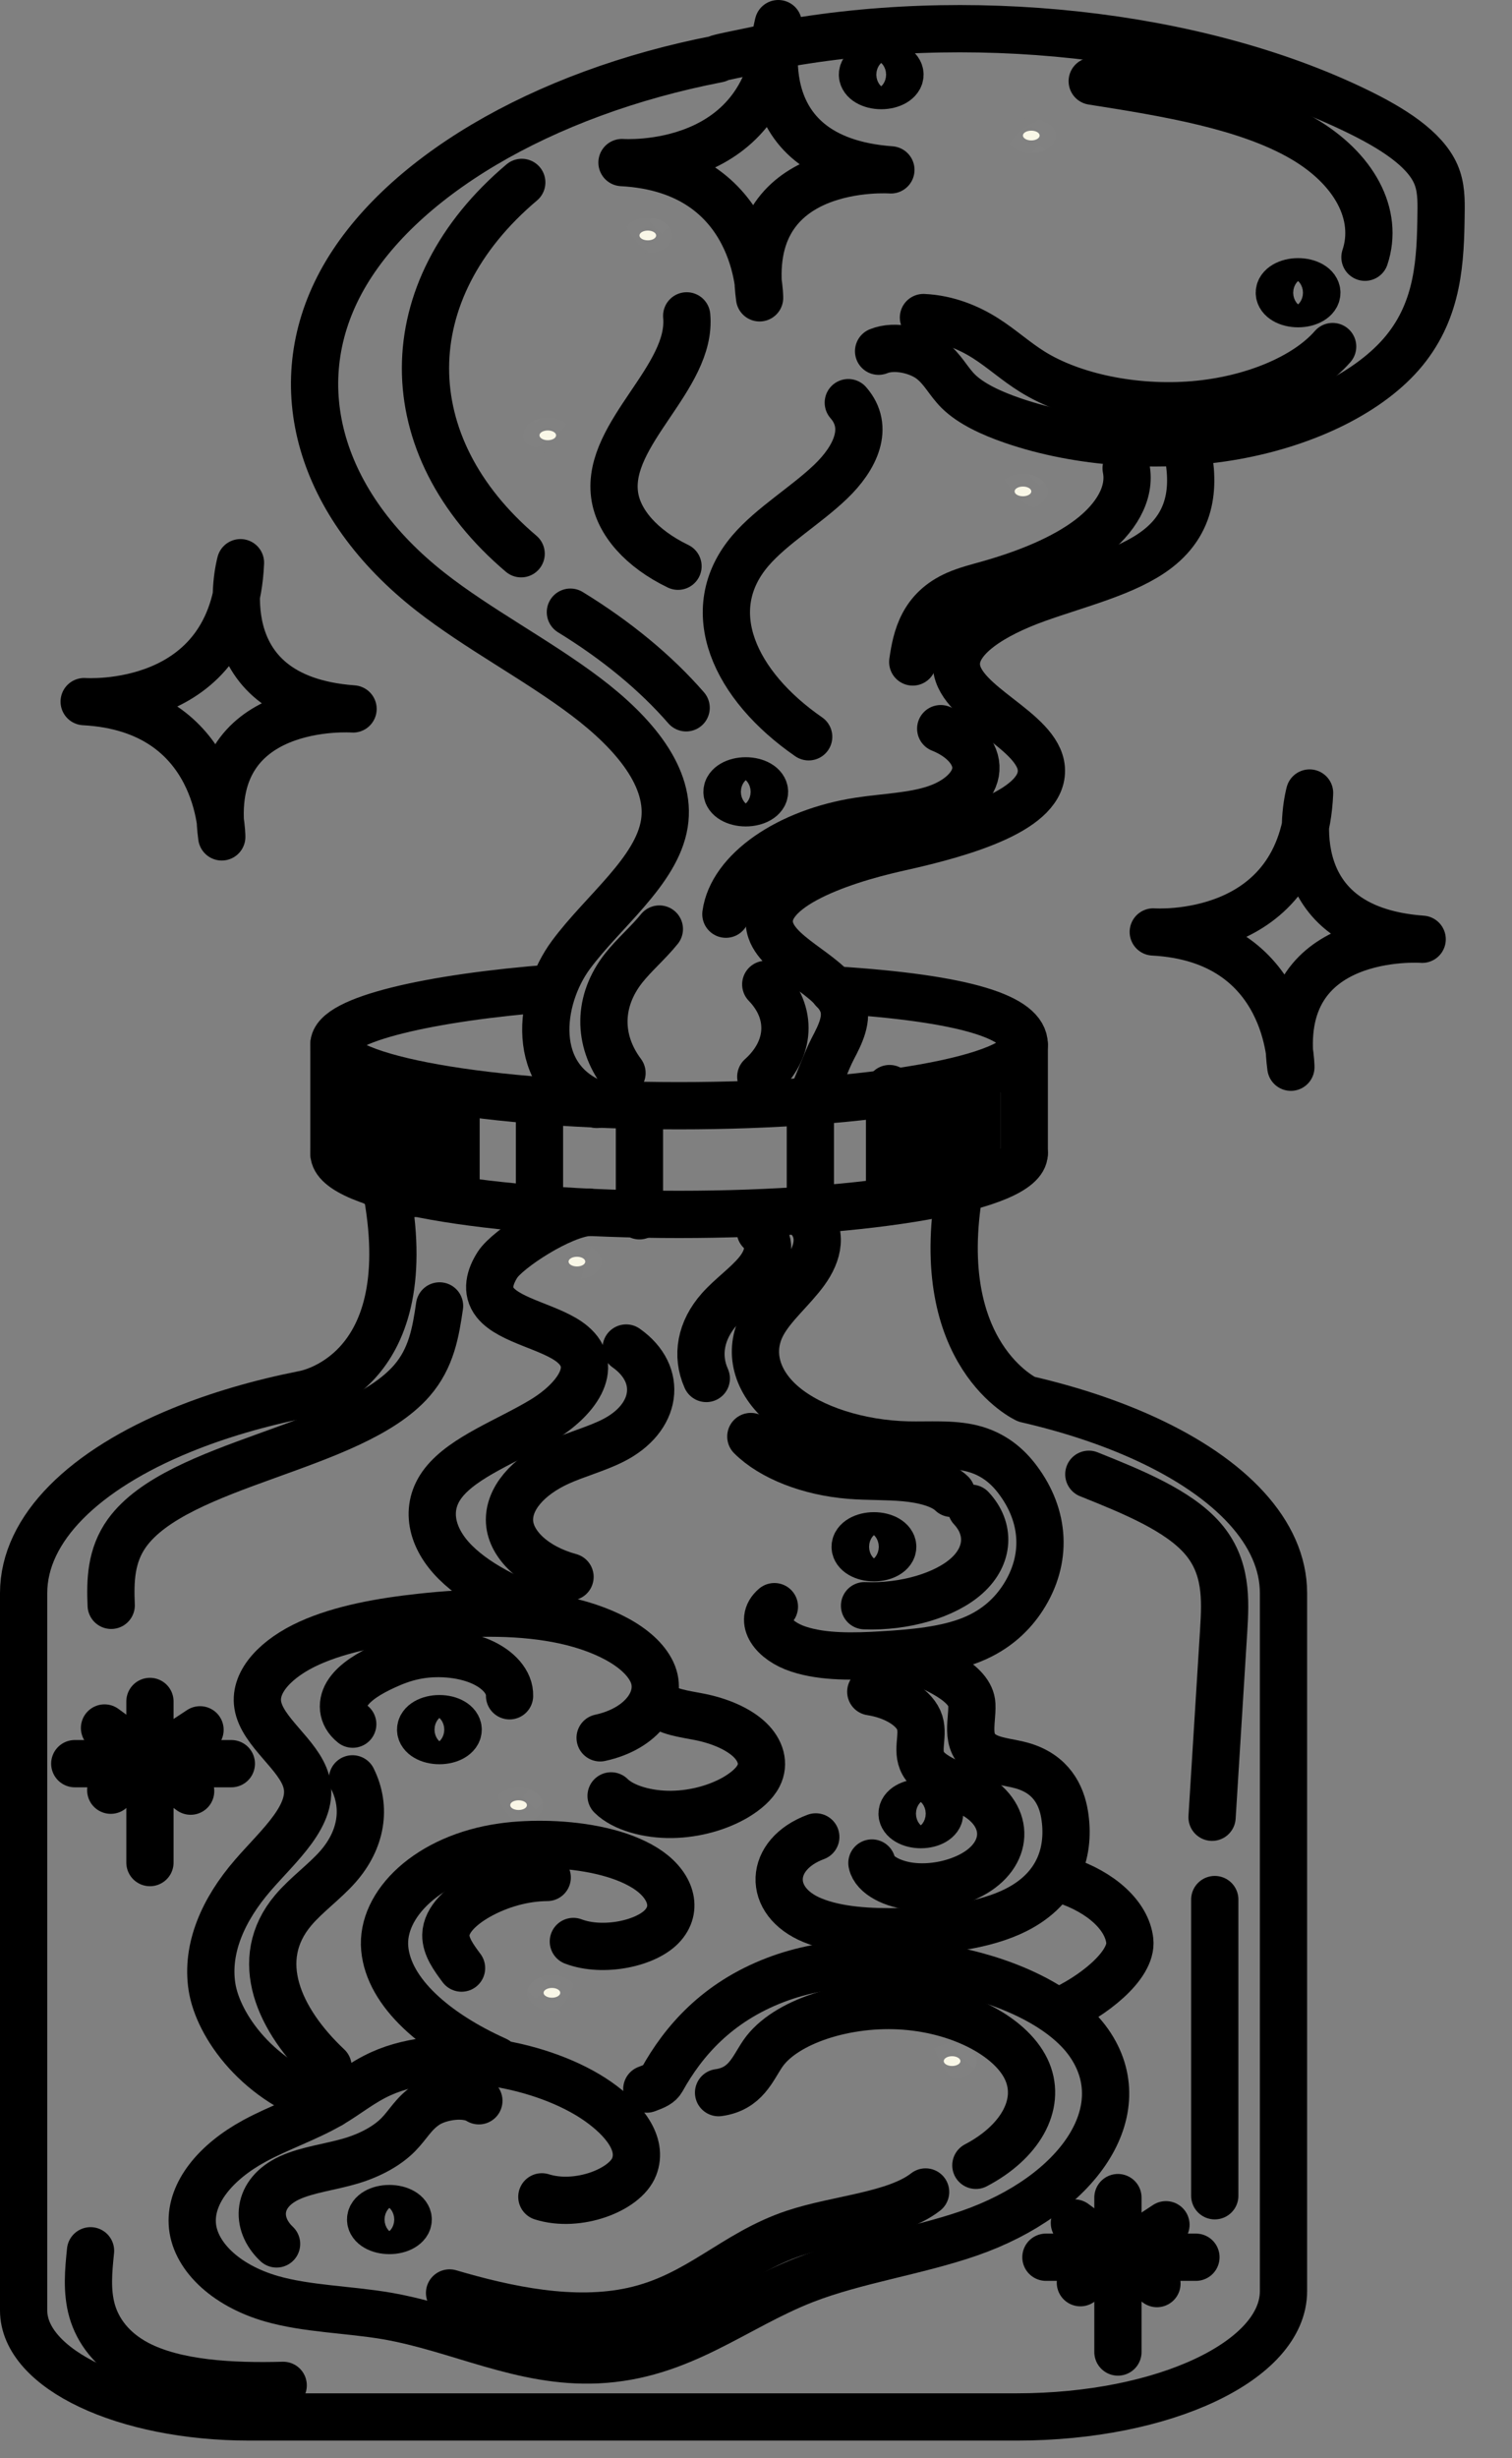 <svg width="24" height="39" viewBox="0 0 24 39" fill="none" xmlns="http://www.w3.org/2000/svg">
<rect x="0" y="0" width="24" height="39" fill="#808080" stroke="none"/>
<path d="M18.306 14.785C18.306 14.785 20.688 14.959 20.787 12.581C20.787 12.581 20.192 14.727 22.574 14.901C22.574 14.901 20.192 14.727 20.49 16.931C20.49 16.931 20.49 14.901 18.306 14.785Z" stroke="currentColor" stroke-width="0.75" stroke-miterlimit="10" stroke-linecap="round" stroke-linejoin="round"/>
<path d="M1.336 11.131C1.336 11.131 3.718 11.305 3.817 8.927C3.817 8.927 3.222 11.073 5.604 11.247C5.604 11.247 3.222 11.073 3.52 13.277C3.52 13.277 3.52 11.247 1.336 11.131Z" stroke="currentColor" stroke-width="0.75" stroke-miterlimit="10" stroke-linecap="round" stroke-linejoin="round"/>
<path d="M9.873 2.579C9.873 2.579 12.255 2.753 12.354 0.375C12.354 0.375 11.759 2.521 14.141 2.695C14.141 2.695 11.759 2.521 12.057 4.725C12.057 4.725 12.057 2.695 9.873 2.579Z" stroke="currentColor" stroke-width="0.75" stroke-miterlimit="10" stroke-linecap="round" stroke-linejoin="round"/>
<path d="M13.946 5.572C14.207 5.465 14.584 5.562 14.776 5.71C14.969 5.859 15.049 6.046 15.211 6.207C15.412 6.405 15.732 6.554 16.072 6.671C17.121 7.033 18.431 7.124 19.596 6.917C20.761 6.709 21.762 6.206 22.288 5.565C22.837 4.895 22.865 4.125 22.874 3.382C22.877 3.174 22.878 2.963 22.79 2.761C22.612 2.355 22.091 2.03 21.539 1.762C18.994 0.524 15.331 0.124 12.193 0.741C12.3 0.75 11.288 0.927 11.395 0.935C8.595 1.476 6.298 2.836 5.411 4.48C4.525 6.124 5.071 8.008 6.834 9.389C7.584 9.977 8.529 10.471 9.296 11.05C10.064 11.63 10.663 12.339 10.545 13.069C10.423 13.821 9.575 14.455 9.062 15.149C8.549 15.843 8.385 17.112 9.473 17.521" stroke="currentColor" stroke-width="0.75" stroke-miterlimit="10" stroke-linecap="round" stroke-linejoin="round"/>
<path d="M18.818 7.013C18.96 7.597 18.979 8.246 18.366 8.714C17.888 9.08 17.121 9.262 16.451 9.503C15.781 9.744 15.133 10.126 15.183 10.584C15.248 11.19 16.482 11.587 16.529 12.193C16.578 12.842 15.319 13.213 14.28 13.443C13.242 13.672 12.016 14.128 12.236 14.764C12.389 15.206 13.215 15.485 13.376 15.926C13.462 16.164 13.339 16.408 13.217 16.64C13.107 16.85 12.982 17.219 12.871 17.429" stroke="currentColor" stroke-width="0.75" stroke-miterlimit="10" stroke-linecap="round" stroke-linejoin="round"/>
<path d="M12.791 19.282C13.075 19.541 12.988 19.886 12.782 20.17C12.577 20.453 12.265 20.71 12.106 21.003C11.872 21.434 12.001 21.927 12.446 22.297C12.89 22.667 13.639 22.906 14.412 22.924C14.752 22.931 15.108 22.901 15.422 22.977C15.773 23.063 15.996 23.266 16.15 23.47C16.593 24.055 16.626 24.742 16.24 25.342C16.072 25.603 15.815 25.856 15.421 26.014C15.013 26.178 14.504 26.225 14.013 26.254C13.559 26.281 13.073 26.294 12.675 26.163C12.276 26.033 12.032 25.709 12.292 25.489" stroke="currentColor" stroke-width="0.75" stroke-miterlimit="10" stroke-linecap="round" stroke-linejoin="round"/>
<path d="M9.526 27.57C10.204 27.424 10.541 26.929 10.347 26.522C10.153 26.115 9.531 25.811 8.842 25.683C8.153 25.554 7.407 25.578 6.696 25.655C6.06 25.723 5.42 25.837 4.909 26.068C4.397 26.3 4.033 26.669 4.091 27.045C4.158 27.479 4.747 27.834 4.862 28.265C5.003 28.79 4.424 29.275 4.014 29.75C3.541 30.296 3.27 30.913 3.365 31.522C3.46 32.132 4.097 33.051 5.247 33.387" stroke="currentColor" stroke-width="0.75" stroke-miterlimit="10" stroke-linecap="round" stroke-linejoin="round"/>
<path d="M14.344 26.265C14.837 26.448 15.41 26.7 15.426 27.041C15.44 27.34 15.284 27.709 15.7 27.883C15.854 27.947 16.052 27.963 16.222 28.011C16.689 28.144 16.848 28.483 16.898 28.785C16.988 29.331 16.837 29.944 16.126 30.302C15.634 30.549 14.957 30.63 14.309 30.645C13.818 30.656 13.296 30.629 12.894 30.463C12.168 30.163 12.199 29.421 12.949 29.142" stroke="currentColor" stroke-width="0.75" stroke-miterlimit="10" stroke-linecap="round" stroke-linejoin="round"/>
<path d="M8.601 34.852C9.17 35.032 9.923 34.744 10.066 34.375C10.21 34.007 9.902 33.625 9.487 33.335C8.653 32.753 7.072 32.434 6.046 32.899C5.741 33.037 5.519 33.228 5.246 33.387C4.877 33.603 4.417 33.758 4.035 33.967C3.421 34.302 3.026 34.785 3.052 35.275C3.077 35.766 3.556 36.252 4.31 36.469C4.876 36.631 5.532 36.638 6.136 36.741C7.284 36.939 8.287 37.492 9.48 37.437C10.813 37.376 11.661 36.603 12.773 36.17C13.58 35.856 14.553 35.718 15.386 35.429C17.107 34.831 18.043 33.487 17.282 32.405C16.52 31.323 13.979 30.769 12.306 31.412C11.383 31.766 10.849 32.379 10.508 32.993C10.468 33.063 10.402 33.092 10.267 33.142" stroke="currentColor" stroke-width="0.75" stroke-miterlimit="10" stroke-linecap="round" stroke-linejoin="round"/>
<path d="M16.893 29.826C17.484 30.019 17.889 30.394 17.933 30.789C17.977 31.184 17.335 31.684 16.791 31.92" stroke="currentColor" stroke-width="0.75" stroke-miterlimit="10" stroke-linecap="round" stroke-linejoin="round"/>
<path d="M8.889 25.669C8.23 25.454 7.615 25.169 7.232 24.789C6.848 24.41 6.725 23.922 7.041 23.521C7.363 23.112 8.062 22.858 8.6 22.535C9.139 22.213 9.528 21.693 9.085 21.324C8.763 21.056 8.098 20.962 7.86 20.665C7.711 20.478 7.774 20.256 7.898 20.063C8.055 19.819 8.911 19.257 9.357 19.232" stroke="currentColor" stroke-width="0.75" stroke-miterlimit="10" stroke-linecap="round" stroke-linejoin="round"/>
<path d="M6.146 18.944C6.66 21.827 4.82 22.12 4.82 22.12C4.109 22.261 3.455 22.454 2.881 22.689C1.346 23.316 0.375 24.243 0.375 25.276V36.653C0.375 37.587 1.98 38.344 3.959 38.344H16.14C18.478 38.344 20.373 37.45 20.373 36.347V25.276C20.373 24.317 19.537 23.45 18.19 22.829C17.637 22.574 16.997 22.36 16.293 22.198C16.293 22.198 14.774 21.503 15.231 18.863" stroke="currentColor" stroke-width="0.75" stroke-miterlimit="10" stroke-linecap="round" stroke-linejoin="round"/>
<path d="M13.227 15.704C15.363 15.836 16.258 16.149 16.258 16.572C16.258 17.108 13.805 17.542 10.779 17.542C7.753 17.542 5.3 17.108 5.3 16.572C5.3 16.173 6.831 15.823 8.777 15.675" stroke="currentColor" stroke-width="0.75" stroke-miterlimit="10" stroke-linecap="round" stroke-linejoin="round"/>
<path d="M16.258 18.296C16.258 18.832 13.805 19.266 10.779 19.266C7.753 19.266 5.3 18.832 5.3 18.296" stroke="currentColor" stroke-width="0.75" stroke-miterlimit="10" stroke-linecap="round" stroke-linejoin="round"/>
<path d="M5.3 18.296V16.572" stroke="currentColor" stroke-width="0.75" stroke-miterlimit="10" stroke-linecap="round" stroke-linejoin="round"/>
<path d="M16.258 18.296V16.572" stroke="currentColor" stroke-width="0.75" stroke-miterlimit="10" stroke-linecap="round" stroke-linejoin="round"/>
<path d="M10.466 14.739C10.296 14.951 10.066 15.147 9.898 15.36C9.491 15.879 9.482 16.5 9.873 17.023" stroke="currentColor" stroke-width="0.75" stroke-miterlimit="10" stroke-linecap="round" stroke-linejoin="round"/>
<path d="M15.418 23.928C15.723 24.255 15.697 24.68 15.352 24.994C15.008 25.308 14.359 25.499 13.723 25.474" stroke="currentColor" stroke-width="0.75" stroke-miterlimit="10" stroke-linecap="round" stroke-linejoin="round"/>
<path d="M13.84 29.556C13.877 29.749 14.18 29.903 14.508 29.93C14.837 29.958 15.174 29.877 15.42 29.746C16.016 29.429 16.043 28.817 15.475 28.482C15.208 28.325 14.83 28.22 14.68 28.016C14.523 27.804 14.669 27.557 14.599 27.329C14.527 27.098 14.211 26.899 13.822 26.839" stroke="currentColor" stroke-width="0.75" stroke-miterlimit="10" stroke-linecap="round" stroke-linejoin="round"/>
<path d="M7.875 32.684C6.92 32.254 6.172 31.618 6.107 30.914C6.042 30.21 6.801 29.465 7.974 29.3C8.217 29.265 8.469 29.256 8.719 29.263C9.28 29.281 9.851 29.394 10.236 29.633C10.621 29.871 10.778 30.248 10.525 30.541C10.273 30.834 9.571 30.98 9.101 30.801" stroke="currentColor" stroke-width="0.75" stroke-miterlimit="10" stroke-linecap="round" stroke-linejoin="round"/>
<path d="M9.048 25.017C8.484 24.863 8.11 24.508 8.088 24.145C8.066 23.781 8.379 23.422 8.869 23.198C9.143 23.073 9.467 22.987 9.73 22.854C10.434 22.499 10.534 21.805 9.939 21.386" stroke="currentColor" stroke-width="0.75" stroke-miterlimit="10" stroke-linecap="round" stroke-linejoin="round"/>
<path d="M5.207 32.786C4.421 32.046 3.995 31.088 4.653 30.307C4.857 30.064 5.153 29.853 5.364 29.613C5.737 29.188 5.822 28.68 5.595 28.221" stroke="currentColor" stroke-width="0.75" stroke-miterlimit="10" stroke-linecap="round" stroke-linejoin="round"/>
<path d="M8.686 29.785C8.297 29.788 7.931 29.904 7.643 30.056C7.329 30.223 7.082 30.451 7.077 30.698C7.074 30.881 7.201 31.055 7.326 31.223" stroke="currentColor" stroke-width="0.75" stroke-miterlimit="10" stroke-linecap="round" stroke-linejoin="round"/>
<path d="M5.599 27.353C5.419 27.209 5.414 27.008 5.529 26.843C5.644 26.678 5.864 26.545 6.103 26.435C6.249 26.367 6.407 26.306 6.583 26.27C6.925 26.199 7.325 26.232 7.619 26.356C7.914 26.48 8.095 26.691 8.088 26.903" stroke="currentColor" stroke-width="0.75" stroke-miterlimit="10" stroke-linecap="round" stroke-linejoin="round"/>
<path d="M10.468 27.022C10.572 27.158 10.869 27.191 11.11 27.239C11.432 27.304 11.721 27.43 11.899 27.599C12.077 27.769 12.138 27.982 12.04 28.173C11.974 28.302 11.84 28.417 11.678 28.513C11.409 28.67 11.046 28.779 10.665 28.785C10.285 28.791 9.893 28.683 9.7 28.491" stroke="currentColor" stroke-width="0.75" stroke-miterlimit="10" stroke-linecap="round" stroke-linejoin="round"/>
<path d="M11.406 33.199C11.838 33.139 11.944 32.82 12.109 32.579C12.456 32.073 13.443 31.754 14.368 31.827C15.293 31.899 16.088 32.339 16.308 32.869C16.527 33.399 16.185 33.988 15.49 34.352" stroke="currentColor" stroke-width="0.75" stroke-miterlimit="10" stroke-linecap="round" stroke-linejoin="round"/>
<path d="M7.601 33.328C7.39 33.194 6.986 33.255 6.776 33.39C6.566 33.525 6.477 33.709 6.32 33.867C6.146 34.043 5.884 34.188 5.575 34.281C5.252 34.378 4.879 34.42 4.595 34.551C4.079 34.79 4.044 35.272 4.39 35.599" stroke="currentColor" stroke-width="0.75" stroke-miterlimit="10" stroke-linecap="round" stroke-linejoin="round"/>
<path d="M7.136 36.377C8.043 36.644 9.102 36.871 10.05 36.661C11.092 36.43 11.642 35.748 12.61 35.427C13.303 35.197 14.213 35.148 14.692 34.775" stroke="currentColor" stroke-width="0.75" stroke-miterlimit="10" stroke-linecap="round" stroke-linejoin="round"/>
<path d="M14.658 5.038C15.046 5.056 15.385 5.201 15.648 5.369C15.911 5.537 16.12 5.732 16.387 5.898C17.031 6.298 18.017 6.499 18.948 6.421C19.878 6.343 20.727 5.987 21.153 5.498" stroke="currentColor" stroke-width="0.75" stroke-miterlimit="10" stroke-linecap="round" stroke-linejoin="round"/>
<path d="M17.337 1.288C18.535 1.476 19.79 1.683 20.671 2.193C21.504 2.676 21.89 3.408 21.666 4.081" stroke="currentColor" stroke-width="0.75" stroke-miterlimit="10" stroke-linecap="round" stroke-linejoin="round"/>
<path d="M8.272 8.785C6.244 7.065 6.248 4.611 8.282 2.894" stroke="currentColor" stroke-width="0.75" stroke-miterlimit="10" stroke-linecap="round" stroke-linejoin="round"/>
<path d="M13.465 6.388C13.81 6.78 13.578 7.266 13.185 7.642C12.793 8.018 12.251 8.34 11.913 8.734C11.1 9.682 11.663 10.879 12.836 11.689" stroke="currentColor" stroke-width="0.75" stroke-miterlimit="10" stroke-linecap="round" stroke-linejoin="round"/>
<path d="M17.875 7.428C17.955 7.824 17.711 8.228 17.296 8.544C16.88 8.86 16.304 9.094 15.69 9.268C15.516 9.317 15.337 9.362 15.183 9.43C14.644 9.667 14.544 10.109 14.488 10.502" stroke="currentColor" stroke-width="0.75" stroke-miterlimit="10" stroke-linecap="round" stroke-linejoin="round"/>
<path d="M11.522 14.503C11.615 13.82 12.506 13.198 13.641 13.025C14.047 12.963 14.486 12.952 14.85 12.829C15.224 12.703 15.474 12.46 15.49 12.208C15.507 11.956 15.288 11.702 14.932 11.56" stroke="currentColor" stroke-width="0.75" stroke-miterlimit="10" stroke-linecap="round" stroke-linejoin="round"/>
<path d="M12.155 15.617C12.588 16.064 12.557 16.652 12.076 17.082" stroke="currentColor" stroke-width="0.75" stroke-miterlimit="10" stroke-linecap="round" stroke-linejoin="round"/>
<path d="M9.054 9.712C9.788 10.162 10.409 10.675 10.891 11.229" stroke="currentColor" stroke-width="0.75" stroke-miterlimit="10" stroke-linecap="round" stroke-linejoin="round"/>
<path d="M12.068 19.53C12.263 19.726 12.19 19.979 12.022 20.183C11.854 20.388 11.6 20.565 11.421 20.767C11.123 21.103 11.047 21.503 11.211 21.869" stroke="currentColor" stroke-width="0.75" stroke-miterlimit="10" stroke-linecap="round" stroke-linejoin="round"/>
<path d="M15.104 23.692C14.954 23.545 14.657 23.471 14.368 23.444C14.079 23.417 13.782 23.428 13.492 23.405C12.845 23.353 12.247 23.119 11.918 22.79" stroke="currentColor" stroke-width="0.75" stroke-miterlimit="10" stroke-linecap="round" stroke-linejoin="round"/>
<path d="M17.283 23.389C17.981 23.668 18.706 23.965 19.089 24.406C19.476 24.851 19.454 25.374 19.423 25.873C19.361 26.859 19.3 27.845 19.239 28.83" stroke="currentColor" stroke-width="0.75" stroke-miterlimit="10" stroke-linecap="round" stroke-linejoin="round"/>
<path d="M1.437 35.708C1.405 36.025 1.373 36.347 1.462 36.661C1.552 36.975 1.775 37.286 2.18 37.5C2.787 37.819 3.678 37.865 4.495 37.843" stroke="currentColor" stroke-width="0.75" stroke-miterlimit="10" stroke-linecap="round" stroke-linejoin="round"/>
<path d="M6.977 20.718C6.917 21.124 6.852 21.543 6.535 21.906C5.593 22.985 2.822 23.204 2.016 24.32C1.758 24.678 1.748 25.079 1.765 25.468" stroke="currentColor" stroke-width="0.75" stroke-miterlimit="10" stroke-linecap="round" stroke-linejoin="round"/>
<path d="M19.282 30.136V34.835" stroke="currentColor" stroke-width="0.75" stroke-miterlimit="10" stroke-linecap="round" stroke-linejoin="round"/>
<path d="M13.988 1.358C14.152 1.358 14.285 1.28 14.285 1.184C14.285 1.088 14.152 1.01 13.988 1.01C13.823 1.01 13.69 1.088 13.69 1.184C13.69 1.28 13.823 1.358 13.988 1.358Z" stroke="currentColor" stroke-width="0.75" stroke-miterlimit="10" stroke-linecap="round" stroke-linejoin="round"/>
<path d="M11.837 12.736C12.002 12.736 12.135 12.658 12.135 12.562C12.135 12.466 12.002 12.388 11.837 12.388C11.673 12.388 11.54 12.466 11.54 12.562C11.54 12.658 11.673 12.736 11.837 12.736Z" stroke="currentColor" stroke-width="0.75" stroke-miterlimit="10" stroke-linecap="round" stroke-linejoin="round"/>
<path d="M20.605 4.818C20.769 4.818 20.902 4.74 20.902 4.644C20.902 4.548 20.769 4.47 20.605 4.47C20.44 4.47 20.307 4.548 20.307 4.644C20.307 4.74 20.44 4.818 20.605 4.818Z" stroke="currentColor" stroke-width="0.75" stroke-miterlimit="10" stroke-linecap="round" stroke-linejoin="round"/>
<path d="M13.872 24.713C14.037 24.713 14.17 24.635 14.17 24.539C14.17 24.443 14.037 24.365 13.872 24.365C13.708 24.365 13.574 24.443 13.574 24.539C13.574 24.635 13.708 24.713 13.872 24.713Z" stroke="currentColor" stroke-width="0.75" stroke-miterlimit="10" stroke-linecap="round" stroke-linejoin="round"/>
<path d="M6.975 27.614C7.139 27.614 7.272 27.536 7.272 27.44C7.272 27.343 7.139 27.266 6.975 27.266C6.81 27.266 6.677 27.343 6.677 27.44C6.677 27.536 6.81 27.614 6.975 27.614Z" stroke="currentColor" stroke-width="0.75" stroke-miterlimit="10" stroke-linecap="round" stroke-linejoin="round"/>
<path d="M6.181 35.386C6.345 35.386 6.479 35.308 6.479 35.212C6.479 35.115 6.345 35.038 6.181 35.038C6.016 35.038 5.883 35.115 5.883 35.212C5.883 35.308 6.016 35.386 6.181 35.386Z" stroke="currentColor" stroke-width="0.75" stroke-miterlimit="10" stroke-linecap="round" stroke-linejoin="round"/>
<path d="M14.617 28.947C14.781 28.947 14.914 28.869 14.914 28.773C14.914 28.677 14.781 28.599 14.617 28.599C14.452 28.599 14.319 28.677 14.319 28.773C14.319 28.869 14.452 28.947 14.617 28.947Z" stroke="currentColor" stroke-width="0.75" stroke-miterlimit="10" stroke-linecap="round" stroke-linejoin="round"/>
<path d="M9.29 20.015C9.29 20.058 9.231 20.092 9.158 20.092C9.085 20.092 9.025 20.058 9.025 20.015C9.025 19.972 9.085 19.938 9.158 19.938C9.231 19.938 9.29 19.972 9.29 20.015Z" fill="#F9F7E7"/>
<mask id="mask0_4772_20018" style="mask-type:luminance" maskUnits="userSpaceOnUse" x="9" y="19" width="1" height="2">
<path d="M9.29 20.015C9.29 20.058 9.231 20.092 9.158 20.092C9.085 20.092 9.025 20.058 9.025 20.015C9.025 19.972 9.085 19.938 9.158 19.938C9.231 19.938 9.29 19.972 9.29 20.015Z" fill="white"/>
</mask>
<g mask="url(#mask0_4772_20018)">
<path d="M9.158 19.938L9.158 19.732H9.158V19.938ZM9.29 20.015H9.031C9.031 19.956 9.072 19.919 9.097 19.905C9.122 19.89 9.145 19.887 9.158 19.887V20.093V20.298C9.244 20.298 9.332 20.278 9.405 20.235C9.478 20.193 9.549 20.117 9.549 20.015H9.29ZM9.158 20.093V19.887C9.171 19.887 9.193 19.89 9.218 19.905C9.243 19.919 9.284 19.956 9.284 20.015H9.025H8.766C8.766 20.118 8.837 20.193 8.91 20.236C8.983 20.278 9.072 20.298 9.158 20.298V20.093ZM9.025 20.015H9.284C9.284 20.075 9.243 20.112 9.218 20.126C9.193 20.141 9.171 20.143 9.158 20.143V19.938V19.732C9.071 19.732 8.983 19.753 8.91 19.795C8.838 19.838 8.766 19.913 8.766 20.015H9.025ZM9.158 19.938L9.157 20.143C9.144 20.143 9.122 20.141 9.097 20.126C9.073 20.112 9.031 20.075 9.031 20.015H9.29H9.549C9.549 19.913 9.478 19.838 9.405 19.795C9.332 19.753 9.244 19.733 9.158 19.732L9.158 19.938Z" fill="#F9F7E7"/>
</g>
<path d="M15.245 32.699C15.245 32.741 15.185 32.776 15.112 32.776C15.039 32.776 14.98 32.741 14.98 32.699C14.98 32.656 15.039 32.621 15.112 32.621C15.185 32.621 15.245 32.656 15.245 32.699Z" fill="#F9F7E7"/>
<mask id="mask1_4772_20018" style="mask-type:luminance" maskUnits="userSpaceOnUse" x="14" y="32" width="2" height="1">
<path d="M15.245 32.699C15.245 32.741 15.185 32.776 15.112 32.776C15.039 32.776 14.98 32.741 14.98 32.699C14.98 32.656 15.039 32.621 15.112 32.621C15.185 32.621 15.245 32.656 15.245 32.699Z" fill="white"/>
</mask>
<g mask="url(#mask1_4772_20018)">
<path d="M15.245 32.699H14.986C14.986 32.639 15.027 32.602 15.052 32.588C15.077 32.573 15.1 32.57 15.113 32.57V32.776V32.981C15.199 32.981 15.287 32.961 15.36 32.919C15.433 32.876 15.504 32.8 15.504 32.699H15.245ZM15.113 32.776V32.57C15.126 32.57 15.148 32.573 15.173 32.588C15.198 32.602 15.239 32.639 15.239 32.699H14.98H14.721C14.721 32.801 14.792 32.876 14.865 32.919C14.938 32.962 15.027 32.981 15.113 32.981V32.776ZM14.98 32.699H15.239C15.239 32.758 15.198 32.795 15.173 32.809C15.148 32.824 15.125 32.827 15.113 32.827V32.621V32.416C15.027 32.416 14.938 32.436 14.865 32.478C14.792 32.521 14.721 32.597 14.721 32.699H14.98ZM15.113 32.621V32.827C15.1 32.827 15.077 32.824 15.052 32.809C15.027 32.795 14.986 32.758 14.986 32.699H15.245H15.504C15.504 32.597 15.433 32.521 15.36 32.478C15.287 32.436 15.199 32.416 15.113 32.416V32.621Z" fill="#F9F7E7"/>
</g>
<path d="M16.37 7.796C16.37 7.839 16.31 7.873 16.237 7.873C16.164 7.873 16.105 7.839 16.105 7.796C16.105 7.753 16.164 7.719 16.237 7.719C16.311 7.719 16.37 7.753 16.37 7.796Z" fill="#F9F7E7"/>
<mask id="mask2_4772_20018" style="mask-type:luminance" maskUnits="userSpaceOnUse" x="16" y="7" width="1" height="1">
<path d="M16.37 7.796C16.37 7.839 16.31 7.873 16.237 7.873C16.164 7.873 16.105 7.839 16.105 7.796C16.105 7.753 16.164 7.719 16.237 7.719C16.311 7.719 16.37 7.753 16.37 7.796Z" fill="white"/>
</mask>
<g mask="url(#mask2_4772_20018)">
<path d="M16.37 7.796H16.111C16.111 7.737 16.153 7.7 16.178 7.685C16.203 7.671 16.225 7.668 16.238 7.668V7.873V8.079C16.324 8.079 16.412 8.059 16.485 8.016C16.558 7.974 16.63 7.898 16.63 7.796H16.37ZM16.238 7.873V7.668C16.251 7.668 16.273 7.671 16.298 7.685C16.323 7.7 16.365 7.737 16.365 7.796H16.105H15.846C15.846 7.898 15.918 7.974 15.99 8.016C16.063 8.059 16.152 8.079 16.238 8.079V7.873ZM16.105 7.796H16.365C16.365 7.855 16.323 7.892 16.298 7.907C16.273 7.921 16.251 7.924 16.238 7.924V7.719V7.513C16.152 7.513 16.063 7.533 15.99 7.576C15.917 7.619 15.846 7.694 15.846 7.796H16.105ZM16.238 7.719V7.924C16.225 7.924 16.203 7.921 16.178 7.907C16.153 7.892 16.111 7.855 16.111 7.796H16.37H16.63C16.63 7.694 16.558 7.619 16.485 7.576C16.413 7.533 16.324 7.513 16.238 7.513V7.719Z" fill="#F9F7E7"/>
</g>
<path d="M8.231 28.715C8.305 28.715 8.364 28.681 8.364 28.638C8.364 28.595 8.305 28.561 8.231 28.561C8.158 28.561 8.099 28.595 8.099 28.638C8.099 28.681 8.158 28.715 8.231 28.715Z" fill="#F9F7E7"/>
<mask id="mask3_4772_20018" style="mask-type:luminance" maskUnits="userSpaceOnUse" x="8" y="28" width="1" height="1">
<path d="M8.231 28.716C8.305 28.716 8.364 28.682 8.364 28.639C8.364 28.596 8.305 28.561 8.231 28.561C8.158 28.561 8.099 28.596 8.099 28.639C8.099 28.682 8.158 28.716 8.231 28.716Z" fill="white"/>
</mask>
<g mask="url(#mask3_4772_20018)">
<path d="M8.364 28.639H8.105C8.105 28.579 8.147 28.543 8.171 28.528C8.196 28.513 8.219 28.511 8.232 28.511V28.716V28.922C8.318 28.922 8.406 28.902 8.479 28.859C8.552 28.816 8.623 28.741 8.623 28.639H8.364ZM8.232 28.716V28.511C8.245 28.511 8.267 28.513 8.292 28.528C8.317 28.543 8.358 28.579 8.358 28.639H8.099H7.84C7.84 28.741 7.911 28.816 7.984 28.859C8.057 28.902 8.145 28.922 8.232 28.922V28.716ZM8.099 28.639H8.358C8.358 28.698 8.317 28.735 8.292 28.75C8.267 28.764 8.245 28.767 8.232 28.767V28.561V28.356C8.145 28.356 8.057 28.376 7.984 28.419C7.911 28.461 7.84 28.537 7.84 28.639H8.099ZM8.232 28.561V28.767C8.219 28.767 8.196 28.764 8.171 28.75C8.147 28.735 8.105 28.698 8.105 28.639H8.364H8.623C8.623 28.537 8.552 28.461 8.479 28.419C8.406 28.376 8.318 28.356 8.232 28.356V28.561Z" fill="#F9F7E7"/>
</g>
<path d="M8.893 31.615C8.893 31.658 8.834 31.693 8.761 31.693C8.688 31.693 8.628 31.658 8.628 31.615C8.628 31.573 8.688 31.538 8.761 31.538C8.834 31.538 8.893 31.573 8.893 31.615Z" fill="#F9F7E7"/>
<mask id="mask4_4772_20018" style="mask-type:luminance" maskUnits="userSpaceOnUse" x="8" y="31" width="1" height="1">
<path d="M8.893 31.615C8.893 31.658 8.834 31.693 8.761 31.693C8.688 31.693 8.628 31.658 8.628 31.615C8.628 31.573 8.688 31.538 8.761 31.538C8.834 31.538 8.893 31.573 8.893 31.615Z" fill="white"/>
</mask>
<g mask="url(#mask4_4772_20018)">
<path d="M8.76 31.538L8.761 31.332H8.76V31.538ZM8.893 31.615H8.634C8.634 31.556 8.675 31.519 8.7 31.505C8.725 31.49 8.747 31.487 8.76 31.487V31.693V31.898C8.847 31.898 8.935 31.878 9.008 31.835C9.081 31.793 9.152 31.717 9.152 31.615H8.893ZM8.76 31.693V31.487C8.773 31.487 8.796 31.49 8.821 31.505C8.845 31.519 8.887 31.556 8.887 31.615H8.628H8.369C8.369 31.718 8.44 31.793 8.513 31.836C8.586 31.878 8.674 31.898 8.76 31.898V31.693ZM8.628 31.615H8.887C8.887 31.675 8.845 31.712 8.821 31.726C8.796 31.741 8.773 31.744 8.76 31.744V31.538V31.332C8.674 31.332 8.586 31.353 8.513 31.395C8.44 31.438 8.369 31.513 8.369 31.615H8.628ZM8.76 31.538L8.76 31.744C8.747 31.744 8.725 31.741 8.7 31.726C8.675 31.712 8.634 31.675 8.634 31.615H8.893H9.152C9.152 31.513 9.081 31.438 9.008 31.395C8.935 31.353 8.847 31.333 8.761 31.332L8.76 31.538Z" fill="#F9F7E7"/>
</g>
<path d="M16.502 2.15C16.502 2.193 16.443 2.228 16.37 2.228C16.297 2.228 16.237 2.193 16.237 2.15C16.237 2.107 16.297 2.073 16.37 2.073C16.443 2.073 16.502 2.107 16.502 2.15Z" fill="#F9F7E7"/>
<mask id="mask5_4772_20018" style="mask-type:luminance" maskUnits="userSpaceOnUse" x="16" y="2" width="1" height="1">
<path d="M16.502 2.15C16.502 2.193 16.443 2.228 16.37 2.228C16.297 2.228 16.237 2.193 16.237 2.15C16.237 2.107 16.297 2.073 16.37 2.073C16.443 2.073 16.502 2.107 16.502 2.15Z" fill="white"/>
</mask>
<g mask="url(#mask5_4772_20018)">
<path d="M16.502 2.15H16.243C16.243 2.091 16.285 2.054 16.309 2.039C16.334 2.025 16.356 2.022 16.37 2.022V2.228V2.433C16.456 2.433 16.544 2.413 16.617 2.37C16.69 2.328 16.761 2.252 16.761 2.15H16.502ZM16.37 2.228V2.022C16.383 2.022 16.405 2.025 16.43 2.039C16.455 2.054 16.497 2.091 16.497 2.15H16.237H15.978C15.978 2.252 16.049 2.328 16.122 2.37C16.195 2.413 16.284 2.433 16.37 2.433V2.228ZM16.237 2.15H16.497C16.497 2.21 16.455 2.246 16.43 2.261C16.405 2.276 16.383 2.278 16.37 2.278V2.073V1.867C16.284 1.867 16.195 1.887 16.122 1.93C16.049 1.972 15.978 2.048 15.978 2.15H16.237ZM16.37 2.073V2.278C16.356 2.278 16.334 2.275 16.309 2.261C16.285 2.246 16.243 2.21 16.243 2.15H16.502H16.761C16.761 2.048 16.69 1.972 16.617 1.93C16.544 1.887 16.456 1.867 16.37 1.867V2.073Z" fill="#F9F7E7"/>
</g>
<path d="M8.827 6.906C8.827 6.949 8.768 6.984 8.695 6.984C8.622 6.984 8.563 6.949 8.563 6.906C8.563 6.864 8.622 6.829 8.695 6.829C8.768 6.829 8.827 6.864 8.827 6.906Z" fill="#F9F7E7"/>
<mask id="mask6_4772_20018" style="mask-type:luminance" maskUnits="userSpaceOnUse" x="8" y="6" width="1" height="1">
<path d="M8.827 6.906C8.827 6.949 8.768 6.984 8.695 6.984C8.622 6.984 8.563 6.949 8.563 6.906C8.563 6.864 8.622 6.829 8.695 6.829C8.768 6.829 8.827 6.864 8.827 6.906Z" fill="white"/>
</mask>
<g mask="url(#mask6_4772_20018)">
<path d="M8.695 6.829L8.695 6.624H8.695V6.829ZM8.827 6.906H8.568C8.568 6.847 8.61 6.81 8.634 6.796C8.659 6.781 8.681 6.778 8.695 6.778V6.984V7.189C8.781 7.189 8.869 7.169 8.942 7.127C9.015 7.084 9.086 7.009 9.086 6.906H8.827ZM8.695 6.984V6.778C8.708 6.778 8.73 6.781 8.755 6.796C8.78 6.81 8.822 6.847 8.822 6.906H8.562H8.303C8.303 7.009 8.374 7.084 8.447 7.127C8.52 7.169 8.609 7.189 8.695 7.189V6.984ZM8.562 6.906H8.822C8.822 6.966 8.78 7.003 8.755 7.017C8.73 7.032 8.708 7.035 8.695 7.035V6.829V6.624C8.608 6.624 8.52 6.644 8.447 6.686C8.375 6.729 8.303 6.804 8.303 6.906H8.562ZM8.695 6.829L8.694 7.035C8.682 7.035 8.66 7.032 8.635 7.017C8.61 7.003 8.568 6.966 8.568 6.906H8.827H9.086C9.086 6.804 9.015 6.729 8.942 6.686C8.869 6.644 8.781 6.624 8.695 6.624L8.695 6.829Z" fill="#F9F7E7"/>
</g>
<path d="M10.415 3.736C10.415 3.778 10.356 3.813 10.283 3.813C10.21 3.813 10.15 3.778 10.15 3.736C10.15 3.693 10.21 3.658 10.283 3.658C10.356 3.658 10.415 3.693 10.415 3.736Z" fill="#F9F7E7"/>
<mask id="mask7_4772_20018" style="mask-type:luminance" maskUnits="userSpaceOnUse" x="10" y="3" width="1" height="1">
<path d="M10.415 3.736C10.415 3.778 10.356 3.813 10.283 3.813C10.21 3.813 10.15 3.778 10.15 3.736C10.15 3.693 10.21 3.658 10.283 3.658C10.356 3.658 10.415 3.693 10.415 3.736Z" fill="white"/>
</mask>
<g mask="url(#mask7_4772_20018)">
<path d="M10.415 3.736H10.156C10.156 3.676 10.198 3.639 10.223 3.625C10.248 3.61 10.27 3.607 10.283 3.607V3.813V4.019C10.369 4.019 10.457 3.998 10.53 3.956C10.603 3.913 10.675 3.838 10.675 3.736H10.415ZM10.283 3.813V3.607C10.296 3.607 10.318 3.61 10.343 3.625C10.368 3.639 10.41 3.676 10.41 3.736H10.15H9.891C9.891 3.838 9.963 3.913 10.035 3.956C10.108 3.998 10.197 4.019 10.283 4.019V3.813ZM10.15 3.736H10.41C10.41 3.795 10.368 3.832 10.343 3.846C10.318 3.861 10.296 3.864 10.283 3.864V3.658V3.453C10.197 3.453 10.108 3.473 10.035 3.515C9.963 3.558 9.891 3.633 9.891 3.736H10.15ZM10.283 3.658V3.864C10.27 3.864 10.248 3.861 10.223 3.846C10.198 3.832 10.156 3.795 10.156 3.736H10.415H10.675C10.675 3.634 10.603 3.558 10.53 3.515C10.457 3.473 10.369 3.453 10.283 3.453V3.658Z" fill="#F9F7E7"/>
</g>
<path d="M10.9 5.011C10.991 5.99 9.627 6.87 9.755 7.848C9.811 8.284 10.184 8.704 10.762 8.983" stroke="currentColor" stroke-width="0.75" stroke-miterlimit="10" stroke-linecap="round" stroke-linejoin="round"/>
<path d="M5.982 18.778V17.076" stroke="currentColor" stroke-width="0.75" stroke-miterlimit="10" stroke-linecap="round" stroke-linejoin="round"/>
<path d="M6.578 17.27V18.934" stroke="currentColor" stroke-width="0.75" stroke-miterlimit="10" stroke-linecap="round" stroke-linejoin="round"/>
<path d="M7.239 17.424V18.933" stroke="currentColor" stroke-width="0.75" stroke-miterlimit="10" stroke-linecap="round" stroke-linejoin="round"/>
<path d="M14.12 17.27V18.934" stroke="currentColor" stroke-width="0.75" stroke-miterlimit="10" stroke-linecap="round" stroke-linejoin="round"/>
<path d="M14.782 17.424V18.933" stroke="currentColor" stroke-width="0.75" stroke-miterlimit="10" stroke-linecap="round" stroke-linejoin="round"/>
<path d="M15.51 18.741V17.154" stroke="currentColor" stroke-width="0.75" stroke-miterlimit="10" stroke-linecap="round" stroke-linejoin="round"/>
<path d="M8.563 17.618V19.092" stroke="currentColor" stroke-width="0.75" stroke-miterlimit="10" stroke-linecap="round" stroke-linejoin="round"/>
<path d="M12.863 17.618V19.112" stroke="currentColor" stroke-width="0.75" stroke-miterlimit="10" stroke-linecap="round" stroke-linejoin="round"/>
<path d="M10.15 17.618V19.288" stroke="currentColor" stroke-width="0.75" stroke-miterlimit="10" stroke-linecap="round" stroke-linejoin="round"/>
<path d="M17.745 34.864V37.314" stroke="currentColor" stroke-width="0.75" stroke-miterlimit="10" stroke-linecap="round" stroke-linejoin="round"/>
<path d="M16.602 35.81H18.983" stroke="currentColor" stroke-width="0.75" stroke-miterlimit="10" stroke-linecap="round" stroke-linejoin="round"/>
<path d="M17.149 36.214C17.173 36.172 18.507 35.295 18.507 35.295" stroke="currentColor" stroke-width="0.75" stroke-miterlimit="10" stroke-linecap="round" stroke-linejoin="round"/>
<path d="M17.054 35.267L18.364 36.228" stroke="currentColor" stroke-width="0.75" stroke-miterlimit="10" stroke-linecap="round" stroke-linejoin="round"/>
<path d="M2.38 26.993V29.549" stroke="currentColor" stroke-width="0.75" stroke-miterlimit="10" stroke-linecap="round" stroke-linejoin="round"/>
<path d="M1.187 27.98H3.672" stroke="currentColor" stroke-width="0.75" stroke-miterlimit="10" stroke-linecap="round" stroke-linejoin="round"/>
<path d="M1.758 28.401C1.783 28.358 3.175 27.443 3.175 27.443" stroke="currentColor" stroke-width="0.75" stroke-miterlimit="10" stroke-linecap="round" stroke-linejoin="round"/>
<path d="M1.659 27.414L3.026 28.416" stroke="currentColor" stroke-width="0.75" stroke-miterlimit="10" stroke-linecap="round" stroke-linejoin="round"/>
</svg>
